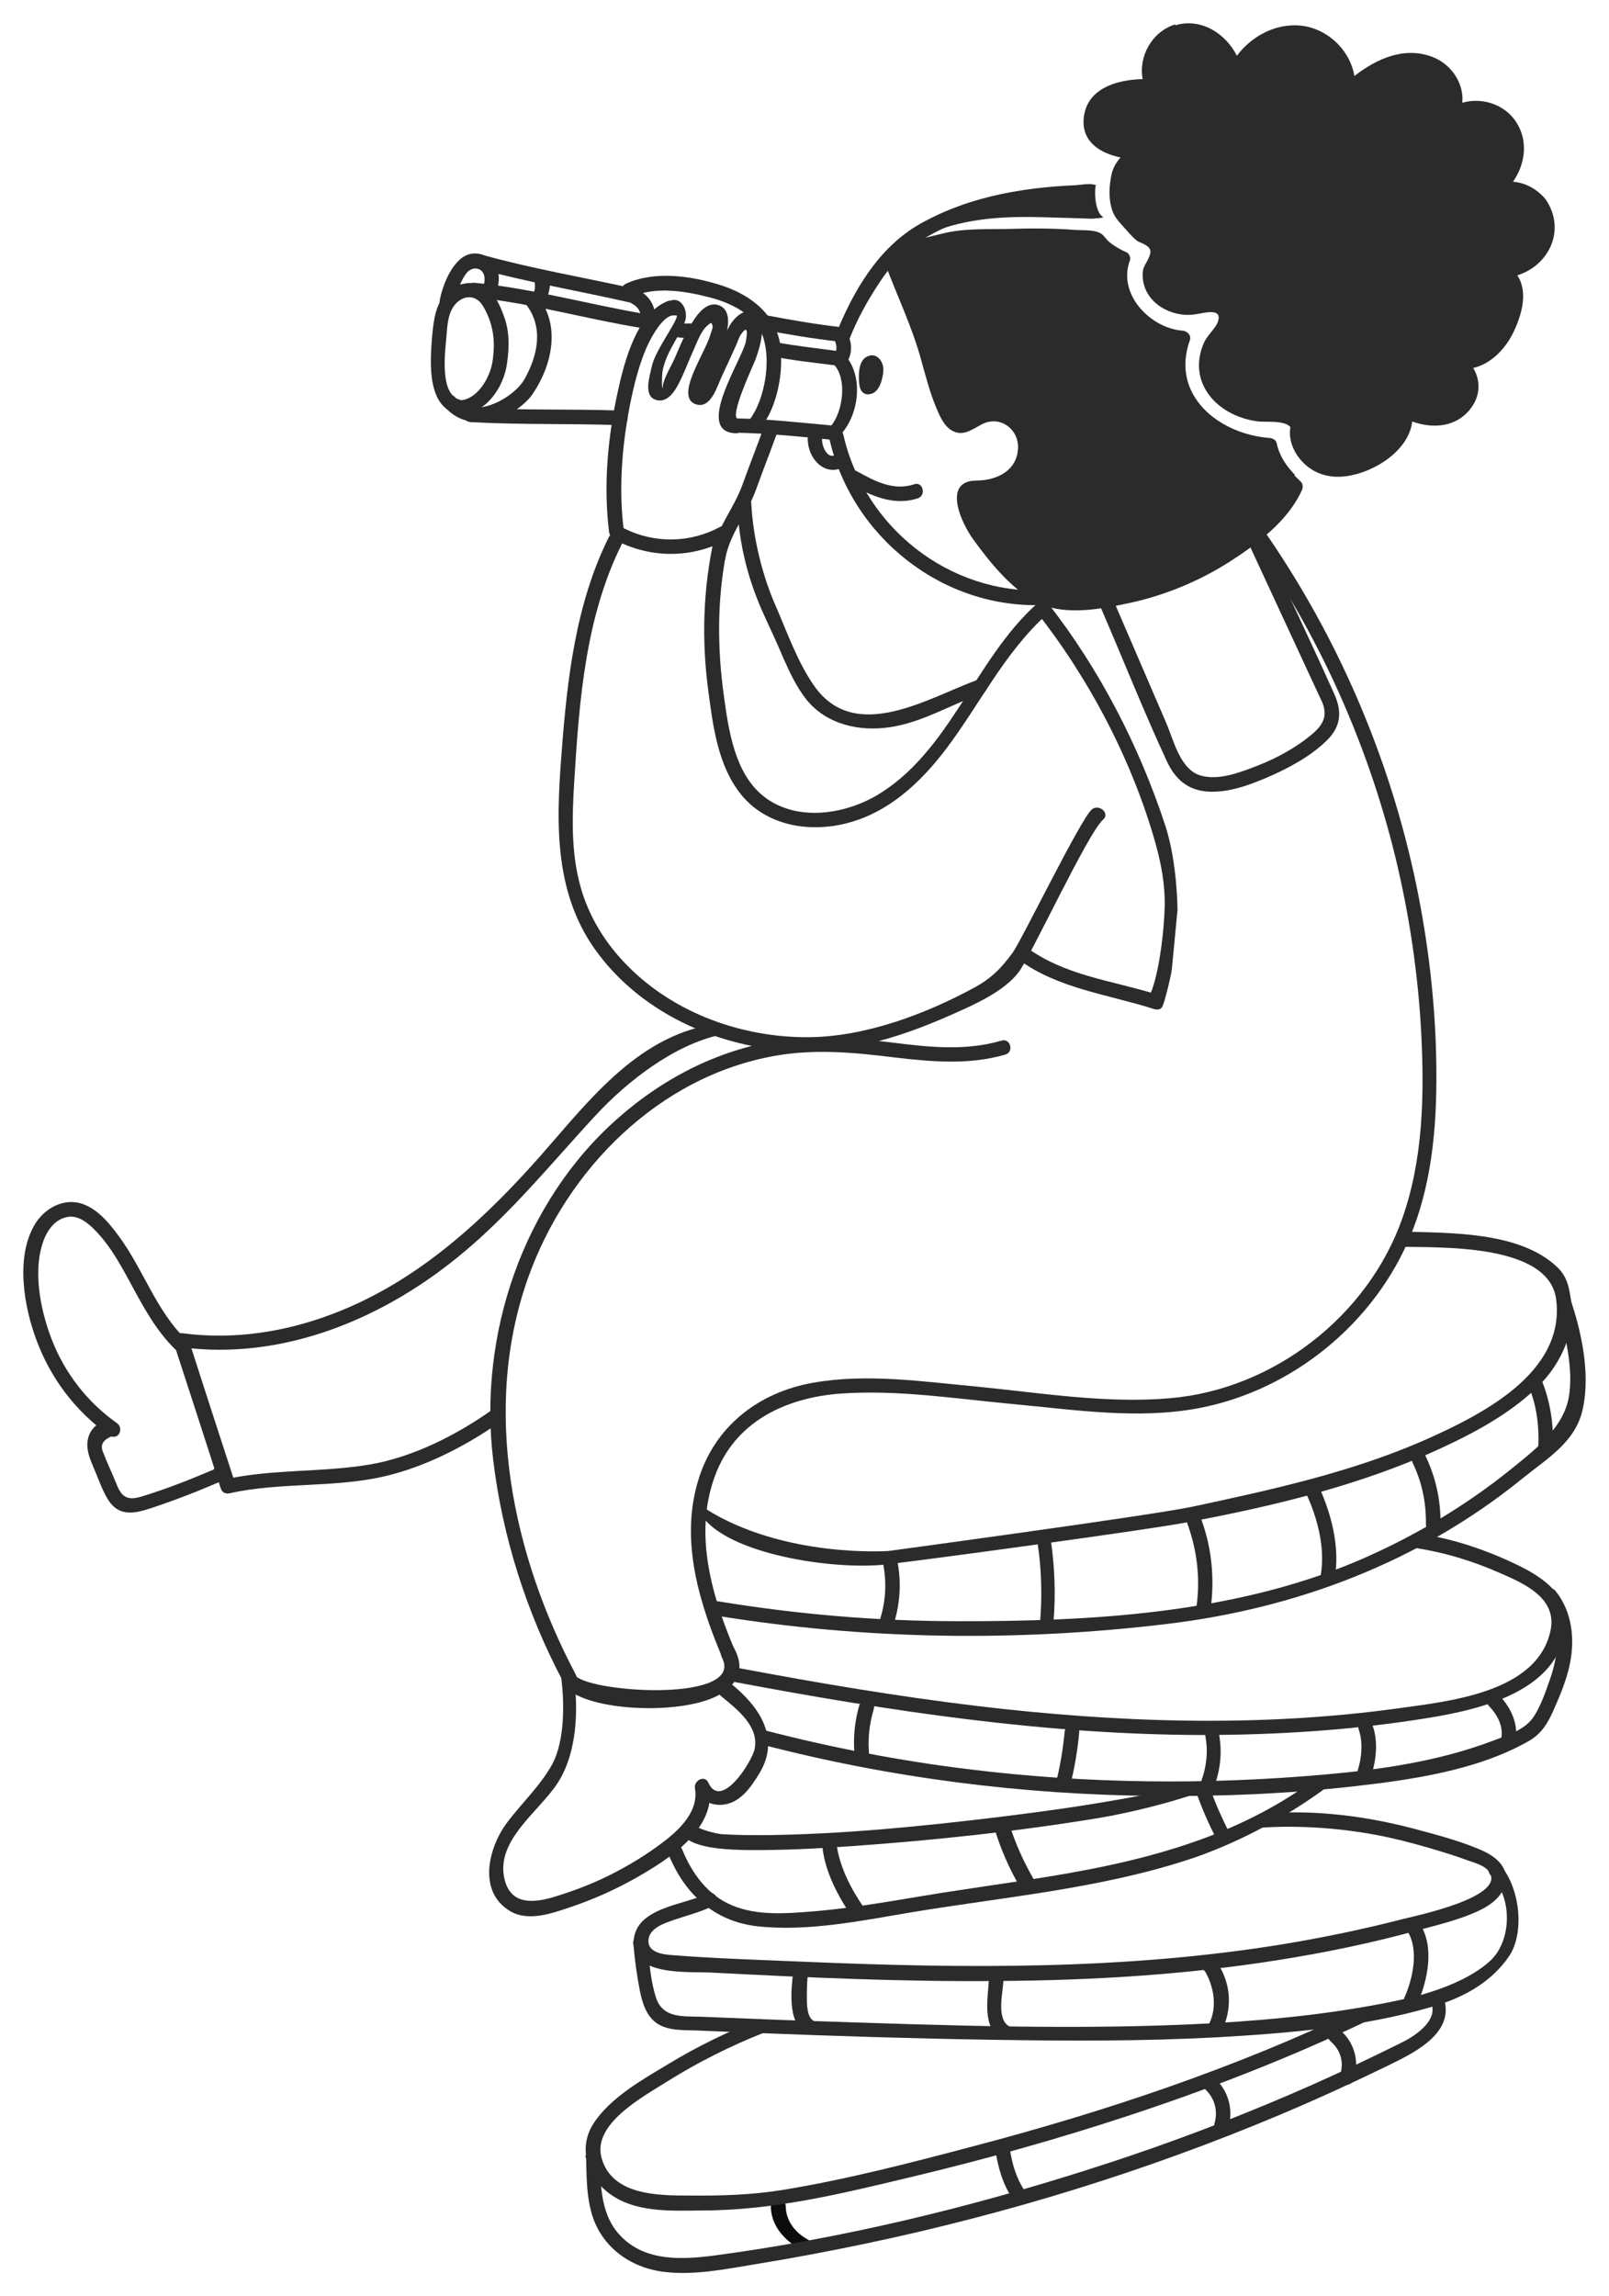 <?xml version="1.0" encoding="UTF-8"?>
<svg id="Layer_1" data-name="Layer 1" xmlns="http://www.w3.org/2000/svg" viewBox="0 0 517.48 738.44">
  <defs>
    <style>
      .cls-1 {
        fill: #0c0c0c;
      }

      .cls-2 {
        fill-rule: evenodd;
      }

      .cls-2, .cls-3 {
        fill: #2c2b2b;
      }
    </style>
  </defs>
  <g id="Vital_-_Illustratie_25_-_Core" data-name="Vital - Illustratie 25 - Core">
    <g>
      <path class="cls-1" d="M247.9,709.34c0,5.7,3.6,10.7,9.6,14,2.5,1.3,4.8-1.8,2.4-3.1-4.6-2.5-7.2-6.5-7.2-10.9,0-2.3-4.7-2.3-4.7,0h-.1Z"/>
      <path class="cls-3" d="M349.4,59.44c-18.5.5-37,3.3-53.4,12.5-13.5,7.6-21.7,21.8-27.3,35.9-1.1,2.8,3.4,4,4.5,1.2,2.5-6.5,6-12.7,9.8-18.4,4.5-6.8,9.5-11.5,16.8-15.4,15.2-8.2,32.5-10.7,49.6-11.1,3,0,3-4.8,0-4.7h0Z"/>
      <path class="cls-3" d="M328.3,64.14c5-1,19.8-6.3,24.2-4.6-.4-.1-.9,8.3,2.3,10.3-.4.4-2.7.3-3.2.5,0,0-12.2-.4-16.7-.5-10.8-.3-22,.2-32.6,3.9-2.9.5,1.4-4.9,4.3-5.6h.1c4-1,8.1-1.7,12.2-2.2,3.1-.6,6.2-1.2,9.3-1.7h0l.1-.1Z"/>
      <path class="cls-3" d="M414.8,154.34c-3.2-3.2-5.7-7-6.5-11.2-10.1-.6-20-3.6-26-12.7-4.4-6.7-4.6-14.7-1.9-21.7-.9,0-1.9-.1-2.8-.3-4.4-.7-7.8-2.9-11-5.9-3.4-3.3-5.9-7.4-6.2-12.2-.1-2-.3-4.3.3-6.2.1-.3.2-.6.4-.9-3.9-1.7-6.6-3.9-8.5-6.2-5.8-.5-11.5-1.1-17.3-1.1s-14.8.3-22.1.3-14.8,2.7-21.8,5.2c-1.3.5-2.6,1-3.9,1.6-.5.3-.7.5-.7.5,0,0,6.4,16.6,6.4,16.7,7.2,17,4.9,16.1,8.9,26.8,1.3,3.3,3.4,9.9,7,9.9,2.5,0,4.4-2,6.6-3.1,4.4-2.1,10.1,0,12.6,4.2s1.8,9.8-1.3,13.6-8.1,5.6-13,5.3c-1.2,0-2.7-.2-3.5.8-.4.5-.5,1.2-.5,1.9-.1,5.7,3.3,10.8,6.9,15.3,3.3,4.1,6.9,8,10.8,11.6,2.4,2.3,5,4.5,8.1,5.8,3.8,1.6,8,1.6,12,1.4,22.7-1.2,44.8-10.8,61.1-26.6,3.1-3,6.1-6.7,7.8-10.6-.8-.7-1.5-1.4-2.1-2.1h0l.2-.1Z"/>
      <path class="cls-3" d="M416.5,152.74c-2.9-3-5-6.1-5.9-10.2-.2-1.1-1.3-1.6-2.3-1.7-16.2-1.2-32-13.7-25.6-31.5.5-1.5-.9-2.9-2.3-3-10.3-.7-21.1-11.7-17-22.6.3-.9-.2-2.2-1.1-2.6-2-.9-3.8-1.9-5.5-3.3-.9-.7-1.6-1.9-2.5-2.6-2.2-1.5-5.9-1.1-8.6-1.3-7.4-.6-14.9-.5-22.3-.3-6.9.1-13.7-.2-20.4,1.5-5.4,1.3-12.9,2.9-17.5,6.3-.8.6-1.5,1.6-1.1,2.6,3.8,10.5,8.9,20.8,11.8,31.5,1.5,5.3,2.8,10.6,5,15.8,1.1,2.6,2.5,5.8,5.1,7.2,3.5,1.9,6.4-.5,9.5-2.1,5.7-3,12,1.5,11.6,7.9-.4,7.2-7.1,10.2-13.4,10.2-11.1.1-4.8,13.7-1,18.9,5.4,7.5,13,16.9,21.6,20.8,8.5,3.7,19.7,1.6,28.5-.3,11.3-2.4,22.2-6.9,31.9-13,9.1-5.8,19.2-13.3,23.7-23.3.4-.9.4-2.1-.4-2.8-.7-.7-1.5-1.4-2.1-2.1-2.1-2.1-5.4,1.2-3.3,3.3l2.1,2.1-.4-2.8c-4.3,9.3-13.6,16.3-22.1,21.7-8.4,5.3-17.6,9.3-27.2,11.7-9.1,2.3-22.4,5.4-31,.3-4.5-2.7-8.3-7.1-11.8-10.9-3.8-4.2-8.3-8.9-9.8-14.5-.1-.5-.9-3.4-.5-3.9.5-.6,2.9-.2,3.6-.3,1.8,0,3.5-.4,5.2-1,3.7-1.3,7-3.7,8.9-7.1,3.5-6.2,2.3-14.7-4-18.6-2.9-1.8-6.6-2.4-9.9-1.5-1.4.4-2.6,1.2-3.9,1.9-1.7.9-2.7,2.2-4.6.6-.8-.7-1.4-2.2-1.8-3.1-2.3-4.9-3.6-10.1-4.9-15.2-2.9-11.1-8.1-21.7-12.1-32.5l-1.1,2.6c4.2-3.1,11.3-4.7,16.4-5.8,6.8-1.6,13.9-1.2,20.9-1.3s13.7-.2,20.6.4c3,.2,5,.1,7.3,2.1,2.2,1.8,4.3,3.2,6.9,4.5l-1.1-2.6c-5.3,13.9,8.4,27.6,21.5,28.5l-2.3-3c-3.5,9.7-1.8,20.2,5.5,27.7,6.5,6.7,15.6,9,24.6,9.6l-2.3-1.7c1,4.9,3.7,8.7,7,12.3,2.1,2.2,5.4-1.1,3.3-3.3h0l.6-.2Z"/>
      <path class="cls-3" d="M236.3,139.14c11.3.2,21.2,1.3,32.4,2.4,3,.3,3-4.3,0-4.6-11.2-1-21.1-2.2-32.4-2.4-3,0-3,4.6,0,4.7h0v-.1Z"/>
      <path class="cls-3" d="M151.3,135.74c16.1.9,32.2.4,48.3,1,3,.1,3-4.6,0-4.7-16.1-.6-32.2,0-48.3-1-3-.2-3,4.5,0,4.7h0Z"/>
      <path class="cls-3" d="M266.7,140.94c7.2,31.8,36.6,55.1,69.3,53.6,3-.1,3-4.8,0-4.7-30.7,1.4-58.1-20.3-64.8-50.2-.7-2.9-5.2-1.7-4.5,1.2h0v.1Z"/>
      <path class="cls-3" d="M380.5,108.74c-.9,0-1.9-.1-2.8-.3h0c-.5,2.7-.2,5.6,1.1,8,.2-2.6.8-5.3,1.7-7.8h0v.1Z"/>
      <path class="cls-2" d="M378,8.14c8.2-2.5,16.2,2.6,19.8,9.8,5-6.7,13.4-11,22-9.5,8,1.5,14.5,8.2,15.8,16,7.2-5.6,16.1-9.6,25.2-6.1,6.1,2.4,10.1,8.6,9.5,14.7,6.2-1.8,13.4.4,17.2,6,4.1,6.1,3.1,13.7-.9,19.4,3.8.3,7.5,2.2,10.2,5.3h0s.1.2.2.2c0,0,.1.2.2.3,6.6,9.9.8,21.2-9.2,24.3,3.5,5.3,1.5,12.6-1.3,18.4-2.7,5.5-7.3,10.1-12.9,11.4,2.3,3.7,2.4,8.6-.5,12.6-4.5,6.4-12.3,7.1-19.1,4.6-1.1,9.5-12.5,16.5-21.3,17.6-5.1.7-10-.6-13.7-4.3-3-3-4.9-7.2-4.2-11.5-2-2.4-8.3-1.4-11-1.9-12.8-1.9-22.3-12.6-16.8-25.2,1-2.3,3.3-4.2,4.3-6.3,2.2-5.2-4.2-3.3-6.8-2.9-8,1.4-17.4-3.9-17.2-12.9,0-2.3,1-3.1,1.9-5.1,1.1-2.4.8-3.4-1.8-4.7-.6-.3-1.3-.5-1.9-.9-1.8-1.4-3.5-3.6-5-5.2-1.1-1.2-2.2-2.6-2.8-4.1-1.5-3.9-1.2-8.4-.4-12.1.5-2.1,1.5-3.9,2.9-5.4-6.3-1.3-12.3-4.8-11.9-12.1.6-10,10.5-12.9,19-13.1-1.4-7.3,3-15.3,10.5-17.6h0v.3Z"/>
      <path class="cls-3" d="M276.7,119.84c-.8,2.4-.7,7.6,3.1,6.9,3.1-.5,4.1-4.9,4.3-7.5.2-2.9-2.1-6.1-5.2-4.6-2.8,1.3-2.8,5.7-2.6,8.3.3,3,5,3,4.7,0,0-.9-.1-1.8,0-2.7,0-.4.3-1.6.3-1.6l-1.2.3c-.4-.6-.6-.7-.6-.3v.6c0,.4-.2.9-.3,1.3-.1.6-.3,1.7-.9,1.9l1.2-.3h-.3c.4.1.8.2,1.2.3.7.4.4,1,.5,0,0-.4.1-.8.3-1.2.9-2.9-3.6-4.1-4.5-1.2h0v-.2Z"/>
      <path class="cls-3" d="M273.2,155.54c6.8,3.8,14.1,7.3,22,4.7,2.8-1,1.6-5.5-1.2-4.5-6.6,2.2-12.7-1-18.4-4.2-2.6-1.5-5,2.6-2.4,4h0Z"/>
      <path class="cls-3" d="M259.8,141.44c.1,5.9,5.2,11.8,11.3,8.9,2.7-1.3.4-5.3-2.4-4-2.7,1.3-4.3-2.8-4.3-4.8,0-3-4.7-3-4.7,0h0l.1-.1Z"/>
      <path class="cls-3" d="M200.7,171.14c-1.8-13.5-.7-27.6,1.9-40.9,1.2-6,2.7-12.1,5-17.7,1.5-3.6,5.7-11.6,9.4-11.1,4.6,0,.5-5.7-2.3-4.6-9.9,3.9-13.9,19.5-15.9,28.6-3.3,14.8-4.8,30.6-2.9,45.7.4,2.9,5.1,3,4.7,0h.1Z"/>
      <path class="cls-3" d="M196,172.34c-10.9,21.7-13.6,46.1-15.4,70-1.8,22.9-2.5,45.9,12.2,64.9,13.1,17.1,33.8,27.3,55,30.1s40.2-3,58.6-11.2c7-3.1,16.5-7.3,21.2-13.5,4-5.2,22.2-44.7,27.2-49.1,2.3-2-1.4-5.2-3.7-3.2-3.7,3.3-22.5,42-25.4,46-3.8,5.2-7,8.4-12.8,11.5-15.6,8.4-34.6,15.5-52.6,15.7-21.4.2-43.3-7.6-58.4-22.9-7.1-7.1-12.5-15.8-15.2-25.5-3.1-11.1-2.7-22.7-2-34.1,1.6-25.8,3.6-52.8,15.4-76.3,1.3-2.7-2.7-5.1-4-2.4h-.1Z"/>
      <path class="cls-3" d="M229.7,173.04c-3.6,16.2-4.1,32.7-1.9,49.1,1.5,11.4,3.1,24.1,10.5,33.3,8.1,10.1,21.9,12.4,34,9.3,13.4-3.4,23.7-13,31.9-23.8,10.9-14.4,18.8-31,32.4-43.3,2.2-2-1.1-5.3-3.3-3.3-19.9,17.9-27.9,47.8-51.6,61.6-10.8,6.2-26.1,8.3-36.4-.1-8.9-7.3-10.9-20.6-12.4-31.4-2.4-16.9-2.3-33.5,1.4-50.2.6-2.9-3.9-4.2-4.5-1.2h-.1Z"/>
      <path class="cls-3" d="M237.2,163.64c.6,11.4,3.2,21.9,7.7,32.3,2.3,5.2,4.8,10.3,7,15.6,2.1,4.7,4.3,9.5,7.6,13.6,6.5,7.9,17,10.2,26.8,8.7,10.5-1.6,19.6-7.3,29.5-10.8,2.8-1,1.6-5.5-1.2-4.5-16,5.8-39.7,21-52.9,1.8-5.2-7.5-8.5-16.9-12.1-25.2-4.5-10.1-7.5-22.6-8-33.7-.1-3-4.5-.7-4.3,2.3h0l-.1-.1Z"/>
      <path class="cls-3" d="M402.2,172.74c21.8,31.1,37.6,66.1,46.6,103,4.5,18.6,7.3,37.6,8.3,56.6,1,19.8.6,40.3-6,59.2-11,31.6-41.5,55.3-74.9,58.1-20.7,1.8-42-1.8-62.6-3.8-17.2-1.6-34.9-4.2-52-1.2-17.7,3.1-31.9,14.1-37.1,31.6-5.9,19.7.6,40,8.4,58.2,1.2,2.8,5.2.4,4-2.4-7.7-17.9-14-38.2-7-57.3,6.4-17.6,22.8-25.3,40.5-26.6,18.5-1.3,37.3,1.7,55.6,3.4,19.6,1.8,39.9,5,59.5,1.3,30.2-5.7,56.8-27.5,68.3-55.9,7.3-17.9,8.5-37.7,8.1-56.9-.4-18.5-2.6-36.9-6.3-55-8.5-41.2-25.4-80.5-49.5-115-1.7-2.4-5.8-.1-4,2.4h0l.1.3Z"/>
      <path class="cls-3" d="M185.2,538.54c-20.4-38.5-30.3-85.5-15.4-127.5,12.4-35,42.1-64.9,79.4-71.5,12.9-2.3,25.5-1.1,38.4.5,11.9,1.4,24,2.5,35.7-.9,2.9-.8,1.7-5.4-1.2-4.5-11.6,3.4-23.5,2.1-35.3.6-11.8-1.4-23-2.4-34.6-.9-20.1,2.7-38.3,11.9-53.4,25.2-30.6,26.9-45,69.7-40.2,109.8,3,25,10.8,49.4,22.6,71.6,1.4,2.7,5.4.3,4-2.4h0Z"/>
      <path class="cls-3" d="M75.7,477.24c-5.1-15.7-10.2-31.3-15.2-47l-2.9,2.9c27.8,3.9,55.3-5.1,78.3-20.5s38-34.9,55.7-54c10.1-10.9,25.2-22.7,40.2-25.9,2.9-.6-1.9-3.5-4.8-2.9-24.6,5.2-40,27.3-55.9,44.9-18,19.9-38.4,38-63.9,47.7-15.4,5.9-32,8.5-48.5,6.3-1.6-.2-3.5,1-2.9,2.9,5.1,15.7,10.2,31.3,15.2,47,.9,2.9,5.4,1.6,4.5-1.2h0l.2-.2Z"/>
      <path class="cls-3" d="M74.1,480.14c15.6-3.4,31.8-1.8,47.3-4.9,14-2.8,28-9.9,39.6-18.1,2.4-1.7.1-5.8-2.4-4-11.5,8.2-25.6,15.4-39.6,17.8-15.2,2.6-30.9,1.4-46.2,4.7-2.9.6-1.7,5.1,1.2,4.5h.1Z"/>
      <path class="cls-3" d="M354,195.34c7.1,16.4,13.7,33.1,21.2,49.3,2.6,5.7,6.6,9.4,13,9.9,6.6.5,13.5-2,19.5-4.6,6.7-2.9,13.8-6.7,19-11.8,4.5-4.4,5-9.1,2.5-14.8-7.4-16.5-15.2-32.9-22.9-49.4-1.3-2.7-5.3-.4-4,2.4,6.1,13.2,12.2,26.3,18.3,39.5,1.5,3.3,3.1,6.6,4.6,9.9,1.8,4.2.5,7.1-2.8,10-5.2,4.5-11.6,8-18,10.5-5.4,2.1-12.3,4.8-18.1,3.2-6.7-1.8-8.8-11.3-11.2-16.9-5.7-13.2-11.4-26.5-17.1-39.7-1.2-2.8-5.2-.4-4,2.4h0v.1Z"/>
      <path class="cls-3" d="M68.8,472.54c-7.5,3.2-15.1,6.2-22.9,8.6-2.8.9-5.6,1.3-7.3-1.6-.8-1.2-1.2-2.6-1.8-3.9-.6-1.5-1.3-3-1.9-4.4-.6-1.3-1.1-2.6-1.6-3.9-1.2-2.4-.4-4.2,2.5-5.4,2.7.8,3.9-2.8,1.8-4.3-9.5-6.7-16.8-16.1-21-27-3.7-9.6-6.4-23.1-2.1-32.9,1.3-2.9,3.6-5.6,6.8-6.3,3.6-.9,6.7,1.6,9.1,4,3.9,3.9,6.8,8.6,9.5,13.4,5,9,9.4,18.4,16.9,25.5,2.2,2.1,5.5-1.2,3.3-3.3-10-9.5-14-23-22.1-33.8-3.3-4.5-7.8-9.8-13.6-10.6-5.4-.7-10.5,2.6-13.2,7.1-6.3,10.5-3.5,26.6.6,37.4,4.6,12.3,12.6,22.8,23.3,30.4l1.8-4.3c-4.2-1.2-8,1.7-8.7,5.9-.5,3.1.7,6,1.9,8.8,1.5,3.4,2.7,7.2,4.7,10.4,3.5,5.5,8.5,4.4,13.9,2.6,7.6-2.5,15-5.4,22.4-8.6,2.8-1.2.4-5.2-2.4-4h0l.1.2Z"/>
      <path class="cls-3" d="M182.5,543.14c8.7,7.7,40.2,8.4,50.3.9,3.5-2.5,7.8-6.9,2.6-15.2-2.3-3.7-4.6,1.5-3.2,4.2,7.4,14.3-40.7,11.5-47,6-2.2-2-5,2.2-2.8,4.2h0l.1-.1Z"/>
      <path class="cls-3" d="M232.4,545.84c4.9,4,11.8,9.5,10.3,16.6-.8,4-10.8,19.9-14.9,10.8-1.2-2.6-4.7-.6-4.3,1.8,1.3,7.4-4.9,13.3-10.3,17.4s-11.2,7.6-17.2,10.6-12.2,5.3-18.6,7.2c-6.8,1.9-13.4,1.9-15.2-6.2-2.7-12.2,10.9-21.3,16.9-30.3,6.5-9.7,7.1-24,5.3-35.7-.4-3-4.6-3-4.1,0,1.3,8.8,1.5,21.7-2.8,29.5-3.9,6.9-9.6,12.2-14.3,18.4-6,7.9-9.8,22.2.8,28.6,5.9,3.5,13.4.8,19.3-1.2,7.2-2.4,14.2-5.5,20.8-9.2,10.7-6.1,26.6-15.8,24-30.3l-4.3,1.8c1.6,3.7,5.7,5.3,9.5,4.6,5.2-1,8.4-5.8,11-10.1,6.8-11.3-.1-21.4-9.3-28.8-2.3-1.9-6.5,1.3-4.1,3.2l1.5,1.3h0Z"/>
      <path class="cls-3" d="M327.4,308.44c12.8,9.5,28.9,11.3,43.6,16,1.5.5,2.3,0,2.7-.5s1.3-3.8,1.4-4.3c.5-1.7,1.6-6.4,1.8-8.1.4-4.1,1.8-18.9,1.8-18.9,0,0,0-15.1-3.9-27.1-8.4-25.6-21.2-50.4-37.8-71.6-1.9-2.4-5.1,1-3.3,3.3,16.9,21.5,30.6,47.8,38,74.2,1.8,6.5,3,13.1,2.9,19.8-.2,7.7-1.5,19.4-4,26.8-.7,2.2-2.8,4.2-.2,6.1l1.8-4.3c-14.6-4.6-29.8-6-42.5-15.5-2.4-1.8-4.8,2.3-2.4,4h0l.1.1Z"/>
      <path class="cls-3" d="M148.2,133.44c8.3-.7,13.9-9,14.9-16.8.7-5.1.8-10-1-14.9-1.3-3.5-3.2-8.2-6.8-9.9-3.6-1.6-8.1-.8-11.1,1.8-4.1,3.6-4.7,9.1-5.2,14.3-.7,8.6-2,24.3,9.8,25.5,3,.3,3-4.4,0-4.7-7.8-.8-5.6-15.7-5.2-20.8.3-3.6.5-7.9,3.3-10.6,3-2.8,6.5-2.1,8.4,1,3.4,5.7,4.1,11.4,3.1,17.9-.8,5.2-4.8,12.1-10.3,12.5-3,.2-3,4.9,0,4.7h.1Z"/>
      <path class="cls-3" d="M248.1,114.54c6.9,1.4,13.9,2.1,20.9,3,3,.4,3-4.3,0-4.7-6.6-.9-13.1-1.6-19.6-2.8-2.9-.6-4.2,3.9-1.2,4.5h-.1Z"/>
      <path class="cls-3" d="M152.7,95.64c18.1,1.8,35.5,6.9,53.4,9.8,2.9.5,4.2-4,1.2-4.5-18.3-3.1-36.2-8.2-54.6-10-3-.3-3,4.4,0,4.7h0Z"/>
      <path class="cls-3" d="M146.5,96.54c.5-2.8,1.8-6.7,3.7-8.9,1.7-1.9,4.7-1.8,5.5.9.5,1.8-.4,4.3-.8,6.1-.5,2.9,4,4.2,4.5,1.2.6-3.2,1.8-6.7.3-9.8-1.4-2.9-4.3-4.8-7.6-4.5-6.1.5-9.8,10-10.7,15.2-.5,2.9,4.5,2.7,5-.3h0l.1.1Z"/>
      <path class="cls-3" d="M245,105.94c8.3,1.6,16.5,3,24.9,3.9,3,.3,3-4.3,0-4.7-7.9-.9-15.8-2.3-23.7-3.8-2.9-.6-4.2,3.9-1.2,4.5h0v.1Z"/>
      <path class="cls-3" d="M153.5,86.34c16.1,4.4,32.6,7.2,48.9,10.9,2.9.7,4.2-3.9,1.2-4.5-16.3-3.6-32.8-6.4-48.9-10.9-2.9-.8-4.1,3.7-1.2,4.5Z"/>
      <path class="cls-3" d="M217.5,101.34c1.5.5-6.6,10.9-7.8,16.2-.7,3.3-3,9.9,1.4,11.1s7-4.8,8.4-7.8c1.2-2.6,2.2-5.3,3.4-7.9,1.1-2.4,2.6-6.8,4.8-8.4.7-.5,1.1-1.3,1.5.3.1.5-.4,1.7-.5,2.1-.5,1.7-1.2,3.3-1.9,4.8-1.2,2.6-2.6,5.2-3.7,7.9s-3.7,9,.8,10.4c4.8,1.5,6.8-6,8.2-8.9,1.5-3.2,3-6.5,4.5-9.8.6-1.3,1.1-3.1,2-4.2,2.2-2.9,1.6.7,1.3,2.6-1.1,5.8-16.8,29.1-3.3,29.6,3,0,3.9-4.5.9-4.6-3.4-.1,4.9-17.5,5.5-19.2,1.3-3.7,3.7-10.9.5-14.2s-7.3.6-8.9,3.5c-1.3,2.2-9.6,19.5-8.7,20,.8.4,1.3-2.6,1.7-3.6.6-1.5,1.3-2.9,2-4.4,1.3-2.6,2.6-5.2,3.5-7.9,1.1-3.2,2.4-9.3-2-10.8-4.8-1.6-8.4,5.3-10.2,8.6-1.4,2.5-2.5,5.2-3.6,7.8-1.2,2.8-3,5.6-3.9,8.5-.3.8-.3,3.3-.5.6,0-1.5,0-2.9.2-4.4.4-2.1,1.2-4.1,2.1-6,1.6-3.2,3.6-6.2,5-9.6,1.5-3.5-1.2-9.3-5.7-6.4-2.5,1.6-4.2,3.2,3.1,4.1h-.1Z"/>
      <path class="cls-3" d="M245.6,137.54c-2.2,6.1-4.6,12.2-6.8,18.3-2.9,8-8.5,14.2-10.1,22.8-.6,2.9,3.9,4.2,4.5,1.2,1.6-8.5,7.3-14.8,10.1-22.8,2.2-6.1,4.6-12.2,6.8-18.3,1-2.9-3.5-4.1-4.5-1.2h0Z"/>
      <path class="cls-3" d="M198.4,173.94c11.3,5.7,24.4,5.6,35.6-.5,2.6-1.4.3-5.5-2.4-4-9.6,5.2-21.1,5.4-30.8.5-2.7-1.4-5.1,2.7-2.4,4h0Z"/>
      <path class="cls-3" d="M218.5,108.54c1.3.2,2.6,0,4,0,1.2-.2,2-1.8,1.6-2.9-.4-1.3-1.6-1.8-2.9-1.6.3,0-.4,0-.4,0h-.8c-.5,0-1,0-1.6-.1-1.2-.2-2.4,1.2-2.3,2.3,0,1.4,1,2.2,2.3,2.3h.1Z"/>
      <path class="cls-3" d="M203,97.54c2.1.9,3.5,3,3,5.3-.7,2.9,3.8,4.2,4.5,1.2,1-4.2-1.1-8.8-5.1-10.6-1.2-.5-2.5-.3-3.2.8-.6,1-.3,2.7.8,3.2h0v.1Z"/>
      <path class="cls-3" d="M203.6,95.34c7.3-3.3,16.8-1.7,24.3.2,8.3,2.1,17.4,6.8,18.5,16.3.3,3,5,3,4.7,0-1.2-10.4-9.4-16.9-18.9-20s-21.6-4.9-30.9-.6c-2.7,1.2-.4,5.3,2.4,4h0l-.1.1Z"/>
      <path class="cls-3" d="M268.3,117.34c4.2,4.6,2.8,15-1,19.6-1.9,2.3,1.7,4.5,3.6,2.2,5.5-6.6,6.8-18.5.7-25.1-2-2.2-5.4,1.1-3.3,3.3Z"/>
      <path class="cls-3" d="M268.6,109.84c.7,1.7.5,3.2-.5,4.7-.7,1-.2,2.6.8,3.2,1.2.7,2.5.2,3.2-.8,1.7-2.4,2.1-5.6,1-8.3-.5-1.2-1.6-2-2.9-1.6-1.1.3-2.1,1.7-1.6,2.9h0v-.1Z"/>
      <path class="cls-3" d="M245.1,136.84c5.9-7.2,9.3-26.2,1.9-35-.5-.6-3.4.7-2.8,3.7,4.6,8.3,1.9,23.1-3.2,29.5-1.9,2.4,2.2,4.2,4.1,1.8h0Z"/>
      <path class="cls-3" d="M171.4,126.54c6.1-9,8.9-21.6,1.9-30.7l-1.4,3.4c4-1.6,5-5,5.1-9.4.1-3-5-3.5-5.1-.5,0,2.1.8,4.5-1.2,5.3-1.2.5-2.4,2.1-1.4,3.4,5.5,7.3,3.7,16.1-.5,23.7-3.9,7-18,13.7-22.6,5.8-2.6-1.5-7.8-3.7-5.5-.5,6.9,14.7,24.9,8.1,30.8-.6l-.1.1Z"/>
      <path class="cls-3" d="M451.1,400.94c12.5.3,47.2-1,49.4,17,2.9,23.7-24.2,37.1-42.4,45.2-23.7,10.4-49.5,16-74.7,21.4-13.2,2.8-97.67,14.22-97.67,14.22,0,0-33.73,2.4-59.03-13.7-2.2-2.1-2.35,1.37-.15,3.47,10.15,12,43.79,16.6,59.65,14.42,14.2-1.7,81-10.7,95-13.3,27.5-5.1,56-11.9,81.5-23.6,11.6-5.3,24.3-12.1,33.2-21.5,6.1-6.4,10.8-16.5,9.5-25.5-.7-4.5-1.1-8.3-4.6-11.6-12.1-11.5-34.4-10.9-49.6-11.4-3,0-3,4.6,0,4.7h0l-.1.2Z"/>
      <path class="cls-3" d="M381.1,573.64c-7.7,2.8-15.9,4.1-23.9,5.5-12,2.1-24.1,3.7-36.2,5.2-24.8,3-49.8,5.5-74.7,5.8-4.7,0-9.4,0-14.1-.3-2.2-.2-6.5-1.4-8.1-2.4-2.6-1.6-5.3,2.5-2.8,4.2,4.7,3,14,3.2,19.2,3.3,11.4.1,22.7-.5,34-1.3,26.4-1.9,52.8-4.7,78.8-9,9.7-1.6,23.1-4.9,32.3-8.2,2.8-1-1.7-3.7-4.6-2.6h0l.1-.2Z"/>
      <path class="cls-3" d="M214.9,596.04c5.1,12.8,14.6,21.8,28.6,23.4,16.4,1.8,33.6-1.8,49.7-4.5,29.6-4.9,59.9-7.5,88.6-16.8,15.5-5,32.2-13.9,45.3-23.7,2.4-1.8-1.9-4-4.3-2.2-21.7,16.1-47.2,24.1-73.5,29.1-13.5,2.6-27.2,4.4-40.8,6.5-15.6,2.3-31.1,5.5-46.8,6.8-8.6.7-18.1,1.5-26.2-1.9-7.8-3.2-13-10.3-16.1-18-1.1-2.8-5.6-1.6-4.5,1.2h0v.1Z"/>
      <path class="cls-3" d="M504.5,449.64c-2,9.9-11,16.7-18.4,22.7-15.2,12.3-32.4,22.4-50.4,30-39.9,16.6-84.8,19.1-127.6,19-25.9,0-51.6-2.2-77.2-6.4-2.9-.5-4.2,4-1.2,4.5,48,7.9,97.2,8.6,145.5,2.8,41.9-5,81.3-20,114.2-46.6,8.1-6.6,17.5-11.9,19.7-22.8,2.4-11.3-.5-24.9-4.2-35.5-1-2.8-5.1-1-4.1,1.8,2.3,9,5.5,21.1,3.7,30.4h0v.1Z"/>
      <path class="cls-3" d="M284,502.74c1.2,6,.9,12-.9,17.8-.9,2.9,3.6,4.1,4.5,1.2,2-6.7,2.3-13.5.9-20.3-.6-3-5.1-1.7-4.5,1.2h0v.1Z"/>
      <path class="cls-3" d="M333.7,496.24c1.3,8.5,1.5,17,.8,25.5-.3,3.4,4,3.3,4.3,0,.8-9,.4-18-.9-26.9-.5-3.3-4.6-1.9-4.2,1.4h0Z"/>
      <path class="cls-3" d="M381.8,489.74c3.2,8.7,4.3,17.8,3,27-.4,2.9,4.1,4.2,4.5,1.2,1.4-10.1.5-20-3-29.5-1-2.8-5.5-1.6-4.5,1.2h0v.1Z"/>
      <path class="cls-3" d="M420.3,480.74c3.5,7.8,5.9,17,4.5,25.6-.5,3,4,4.2,4.5,1.2,1.6-9.9-.9-20.1-5-29.2-1.2-2.8-5.3-.4-4,2.4h0Z"/>
      <path class="cls-3" d="M454.2,470.14c3.1,6.3,4.5,13,4.4,20.1,0,3,4.6,3,4.7,0,.1-7.9-1.6-15.4-5-22.4-1.3-2.7-5.4-.3-4,2.4h0l-.1-.1Z"/>
      <path class="cls-3" d="M491.6,445.74c2.7,6.2,3.5,13.5,3.1,20.2-.2,3,4.5,3,4.7,0,.4-7.6-.8-15.6-3.8-22.6-1.2-2.8-5.2-.4-4,2.4h0Z"/>
      <path class="cls-3" d="M454.8,497.74c9.5,1.4,18.8,4.2,27.6,8.1,7.8,3.4,18.4,8,16.3,18.4-4.2,20.3-33.3,22.9-49.6,25.2-44.6,6.1-90,4.5-134.6-.8-25.8-3.1-51.3-7.4-76.8-12.2-2.9-.5-4.2,4-1.2,4.5,49.5,9.3,99.6,16.9,150.1,17,24.4,0,48.8-1.6,72.8-5.5,16.6-2.7,41.7-8.5,44.1-28.9,1.2-10.3-6.6-15.9-14.9-20-10.2-5-21.3-8.8-32.6-10.4-3-.4-4.2,4.1-1.2,4.5h0v.1Z"/>
      <path class="cls-3" d="M496.9,514.84c5.6,7,4.4,17,1.7,24.9-1.4,4-2.9,8.5-5.2,12.1-2.8,4.5-8.7,6.2-13.4,8-17.2,6.5-35.6,9.2-53.8,10.8-38.2,3.4-76.7,3-114.7-1.7-22.1-2.7-43.9-6.9-65.5-12.5-2.9-.8-4.2,3.8-1.2,4.5,41.3,10.8,83.9,16.2,126.6,16.6,21.3.2,42.8-.7,64-3.1,18.6-2.1,39.5-5.1,56-14.4,4.2-2.3,6.3-5.7,8.2-10,2.1-4.7,4.1-9.5,5.2-14.5,1.8-8.2.9-17.2-4.5-23.9-1.9-2.4-5.2,1-3.3,3.3h0l-.1-.1Z"/>
      <path class="cls-3" d="M276.4,548.24c-1.6,5.5-2.1,11.1-1.5,16.8.4,3.4,5.1,3.4,4.7,0-.6-5.3-.1-10.3,1.4-15.4,1-3.3-3.6-4.7-4.5-1.4h-.1Z"/>
      <path class="cls-3" d="M342.4,557.04c-.5,5.1-1.3,10.1-2.5,15.1-.7,2.9,3.8,4.2,4.5,1.2,1.3-5.4,2.2-10.8,2.7-16.4.3-3-4.4-3-4.7,0h0v.1Z"/>
      <path class="cls-3" d="M387.7,558.54c.9,4.9.3,9.7-1.4,14.4-1.1,2.9,3.2,4.1,4.3,1.3,2-5.5,2.5-11.2,1.4-16.9-.5-3-4.9-1.8-4.3,1.3h0v-.1Z"/>
      <path class="cls-3" d="M437,556.24c1.6,4.6.8,10.2-.9,14.8-1,2.8,3.5,4,4.5,1.2,1.9-5.2,2.8-11.9.9-17.2-1-2.8-5.5-1.6-4.5,1.2Z"/>
      <path class="cls-3" d="M478.6,548.34c3,3,5.2,7,4.1,11.3-.7,2.9,3.8,4.2,4.5,1.2,1.5-6-1.1-11.7-5.3-15.9-2.1-2.1-5.5,1.2-3.3,3.3h0v.1Z"/>
      <path class="cls-3" d="M277.9,613.54c-4-5.8-7.8-12.9-8.8-20.2-.4-3.3-5-1.9-4.5,1.4,1,7.7,5.1,15.3,9.3,21.5,1.8,2.6,5.9,0,4-2.6h0v-.1Z"/>
      <path class="cls-3" d="M332.3,604.04c-3.1-5.4-5.7-11.1-7.6-17.2-1-3.3-5.8-1.9-4.8,1.4,2,6.5,4.7,12.7,8.1,18.5,1.7,2.9,6,.2,4.3-2.7h0Z"/>
      <path class="cls-3" d="M395.4,589.44c-2.3-4.6-4.5-9.3-6.1-14.1-1-2.8-5.5-1.6-4.5,1.2,1.8,5.2,4.1,10.3,6.6,15.2,1.4,2.7,5.4.3,4-2.4h0v.1Z"/>
      <path class="cls-3" d="M227,609.14c-7.3,3.5-22.3,4.3-23.2,14.8-1.1,11.8,18.2,10,25.1,10.4,30.8,1.6,61.6,3,92.4,2.7,30-.2,60-2,89.6-6.7,15.2-2.4,30.3-5.5,45.1-9.6,6.3-1.7,13-3.3,19-6,4-1.8,8.5-4.8,9.2-9.5.8-5.2-3.4-8.3-7.6-10.2-6.4-2.8-13.4-4.7-20.1-6.5-16.1-4.4-32.6-6.6-49.3-5.4-3,.2-4.7,4.8-1.7,4.6,13.2-.9,28,.3,40.9,3.1,5.5,1.2,10.9,2.7,16.2,4.3,3,.9,6.1,1.9,9.1,3,2.2.8,5.5,1.6,7,3.5,6.6,8.3-23.7,14.5-28,15.6-12.4,3.2-25,5.8-37.6,7.9-51.1,8.4-103.2,7.9-154.8,5.7-14-.6-28-1-41.9-2.1-3.1-.2-8.5-.8-7.8-5.3.5-3.1,4.3-4.7,6.9-5.6,4.7-1.7,9.5-2.8,14-5,2.7-1.3.3-5.3-2.4-4h0l-.1.3Z"/>
      <path class="cls-3" d="M203.7,624.84c.4,5.2,1.1,10.3,2.1,15.4.8,3.9,2.1,8.2,5.6,10.5s8.4,2.1,12.4,2.2c6.4.3,12.8.5,19.1.8,25.2,1,50.5,1.8,75.7,2.2s48.7.5,73-.8c22.8-1.3,46.6-3.3,68.6-9.7,9.9-2.8,19.1-7.6,25.1-16.3,5.3-7.8,3.5-23-3.5-30.2-2.1-2.2-4.4,2-2.3,4.2,7.3,7.5,6.4,21.1,0,27.2-6.6,6.3-18.2,10.3-26.9,12.3-20.6,4.6-41.7,6.8-62.7,8-42.5,2.3-85.3.7-127.8-.7-12.2-.4-24.3-.9-36.5-1.4-5.8-.2-12.4.6-14.6-6.1-1.8-5.5-2.2-11.6-2.7-17.3-.3-3-4.9-3-4.7,0h0l.1-.3Z"/>
      <path class="cls-3" d="M255.2,633.34c-.7,5.8-2.2,17.3,4.2,20.6,2.7,1.4,5-2.6,2.4-4-2.4-1.2-2.3-5.7-2.3-8,0-2.9.1-5.8.5-8.6.4-2.9-4.3-3-4.7,0h-.1Z"/>
      <path class="cls-3" d="M318,637.04c-.3,6-2.2,15,4.2,18.6,2.6,1.5,5-2.6,2.4-4-4.2-2.3-2.1-10.7-1.9-14.5.1-3-4.5-3-4.7,0h0v-.1Z"/>
      <path class="cls-3" d="M387.5,633.84c2.9,4.9,4,11.5,1.5,16.7-1.3,2.7,2.8,5.1,4,2.4,3.2-6.7,3-14.2-.8-20.6-1.5-2.6-6.3-1-4.8,1.6h0l.1-.1Z"/>
      <path class="cls-3" d="M452.7,621.14c3.7,5.8,1.7,15.2-1,21.2-1.2,2.7,2.8,5.1,4,2.4,3.4-7.6,5.8-18.5,1-26-1.6-2.5-5.7-.2-4,2.4h0Z"/>
      <path class="cls-3" d="M244.6,649.14c-10.3,4.1-20.3,8.9-29.8,14.7-8.2,4.9-18.6,10.8-23.9,19-4.9,7.5-2.3,16.7,4.5,22.1,8.4,6.7,20.2,6,30.4,5.9,22.9,0,44.8-5.4,67-10.7,23.9-5.7,47.5-12.3,70.8-20,25.7-8.5,50.9-18.3,75.3-29.9,2.7-1.3.4-5.3-2.4-4-39.3,18.8-80.8,32.7-122.9,43.8-20.4,5.4-41.1,10.8-61.9,14.2-9.9,1.6-19.9,1.9-29.9,1.8-10,0-24.9,0-28.3-12-3.2-11.1,13.6-19.9,21.1-24.7,9.9-6.2,20.5-11.5,31.4-15.8,2.8-1.1-.6-4.8-3.5-3.6l2.2-.9h0l-.1.1Z"/>
      <path class="cls-3" d="M188.5,693.94c.2,8.1.1,16.8,4.4,23.9,4.4,7.3,12,11.6,20.3,12.7,10,1.3,20.4-.9,30.2-2.5,11.7-1.9,23.3-4.1,34.8-6.5,45.7-9.6,90.5-23.4,133.5-41.5,11.6-4.9,23-10.1,34.3-15.6,7.5-3.7,21.1-9.8,18.7-20.6-.6-2.9-4.8-1.7-4.1,1.2,1.2,5.2-5.6,9.7-9.4,11.6-4.8,2.4-9.6,4.7-14.4,7-9.7,4.6-19.6,9-29.5,13.1-19,7.9-38.2,14.9-57.8,21.1-39,12.4-79.3,22.1-119.9,27.5-10.1,1.3-21.5,1.9-29.4-5.7-7.1-6.8-7.1-16.7-7.2-25.8,0-3-4.7-3-4.7,0h0l.2.1Z"/>
      <path class="cls-3" d="M320.2,691.84c.8,5.1,2.3,10.5,5.2,14.8,1.7,2.5,5.7.2,4-2.4-2.7-4-4-8.9-4.7-13.7-.5-3-5-1.7-4.5,1.2v.1Z"/>
      <path class="cls-3" d="M386.8,671.14c3.6,2.9,5.1,7.2,3.8,11.7-.9,2.9,3.7,4.1,4.5,1.2,1.7-5.9-.2-12.3-5-16.2-2.3-1.9-5.7,1.4-3.3,3.3h0Z"/>
      <path class="cls-3" d="M427.8,656.34c3.4,2.8,4.6,7,3.1,11.2-1,2.9,3.5,4.1,4.5,1.2,1.9-5.6.2-12-4.3-15.8-2.3-1.9-5.6,1.4-3.3,3.3h0v.1Z"/>
    </g>
  </g>
</svg>